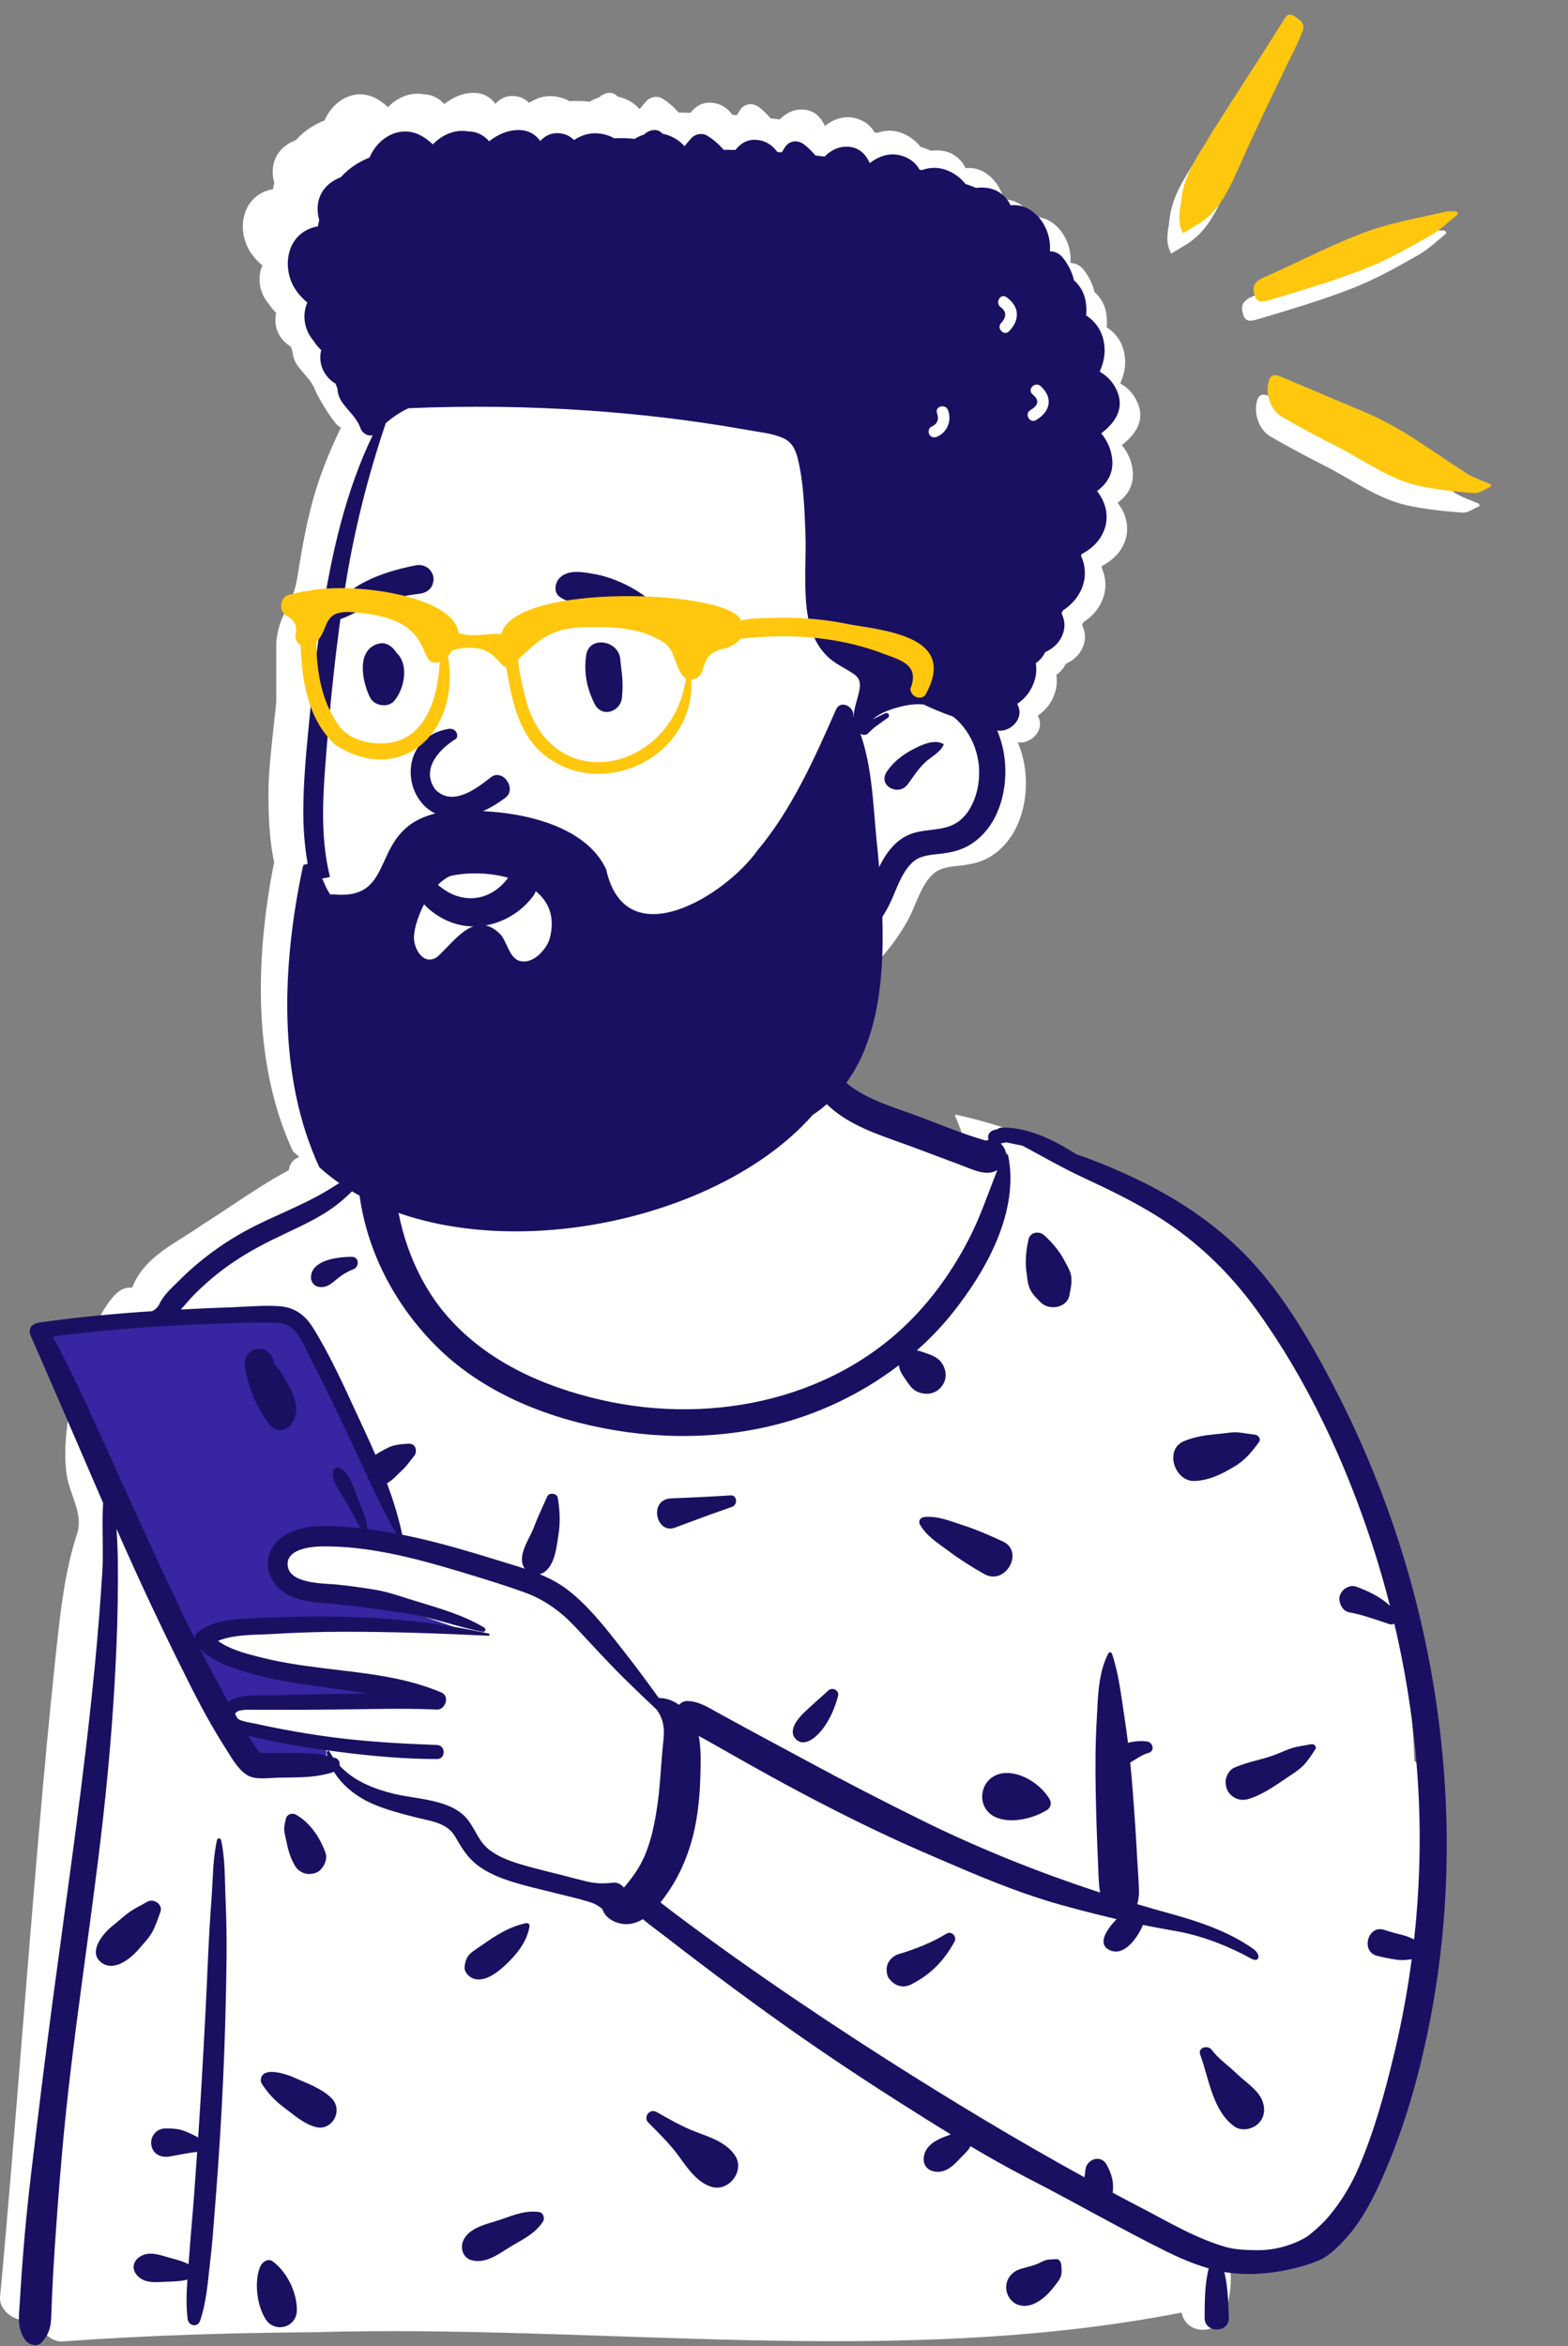 <?xml version="1.0" encoding="UTF-8"?>
<svg xmlns="http://www.w3.org/2000/svg" xmlns:xlink="http://www.w3.org/1999/xlink" width="117px" height="175px" viewBox="0 0 117 175">
  <rect x="0" y="0" width="117" height="175" fill="#808080" stroke="none"/>
  <title>77AB3AEC-961D-42A4-A5BB-5BAFBD763E8A</title>
  <g id="ProfileScreen" stroke="none" stroke-width="1" fill="none" fill-rule="evenodd">
    <g id="Assets" transform="translate(-500, -3702)">
      <g id="HIGH-ROLLER" transform="translate(500, 3702)">
        <path d="M8.688,116.05 C9.137,114.813 8.482,113.58 8.119,112.384 C6.829,108.236 10.357,97.771 12.825,97.618 C13.727,95.273 16.136,94.3 18.031,92.949 C20.182,91.6 22.275,90.051 24.512,88.868 C24.636,87.75 25.985,87.474 26.81,88.273 C29.075,86.857 31.791,87.121 34.219,86.193 C36.063,83.197 36.202,80.047 36.69,77.156 C36.903,75.896 36.677,74.681 37.534,73.557 C40.412,69.49 51.786,67.726 55.979,70.137 C58.237,68.722 58.291,71.284 58.649,72.865 C59.048,73.656 59.264,74.552 59.197,75.495 C60.266,77.738 61.172,80.543 63.417,82.218 C66.267,84.343 70.651,85.151 73.429,86.193 C74.053,85.591 74.244,84.719 74.244,84.719 C78.549,85.66 82.729,87.313 86.336,89.894 C90.435,91.099 93.321,94.448 95.408,98.04 C95.639,98.418 95.693,98.804 95.626,99.158 C102.045,108.612 105.108,119.929 105.538,131.359 C109.666,133.848 103.576,156.207 102.159,160.849 C102.157,160.849 102.156,160.848 102.154,160.847 C101.235,162.483 100.19,167.151 97.889,166.79 C96.31,168.584 93.794,168.231 91.652,168.368 C92.001,169.714 91.829,171.253 91.414,172.581 C90.923,174.163 88.512,174.217 88.17,172.492 C66.834,176.657 44.942,173.334 23.366,173.959 C17.127,174.003 10.89,174.197 4.666,174.644 C3.79,174.707 2.902,173.807 2.961,172.93 C4.299,158.629 5.556,139.814 7.052,125.652 C7.407,122.422 7.687,119.157 8.688,116.05 Z" id="Path" fill="#FFFFFF"></path>
        <path d="M71.263,83.23 C71.271,83.199 71.278,83.167 71.285,83.135 C75.591,84.076 79.77,85.729 83.378,88.31 C87.477,89.515 90.363,92.864 92.45,96.456 L92.478,96.503 C92.685,96.866 92.732,97.235 92.667,97.574 C99.087,107.028 102.15,118.345 102.58,129.775 C106.708,132.264 100.618,154.623 99.201,159.265 L99.196,159.263 C98.967,159.671 98.731,160.267 98.468,160.926 C97.679,162.913 96.658,165.477 94.931,165.206 C93.647,166.664 91.744,166.704 89.926,166.741 C89.508,166.75 89.094,166.759 88.694,166.784 C89.043,168.13 88.871,170.529 88.455,171.857 C87.964,173.439 19.814,174.728 1.708,173.06 C0.834,172.979 -0.057,172.223 0.003,171.346 C0.565,165.34 1.112,158.538 1.669,151.618 C2.439,142.063 3.226,132.282 4.094,124.068 C4.128,123.759 4.161,123.449 4.194,123.14 C4.509,120.215 4.825,117.275 5.73,114.466 C6.088,113.479 5.743,112.494 5.404,111.527 C5.319,111.284 5.234,111.041 5.161,110.8 C3.871,106.652 7.157,96.212 9.513,96.057 L9.866,96.034 C10.56,94.232 12.141,93.241 13.697,92.266 C14.12,92 14.541,91.737 14.941,91.457 L15.073,91.365 C15.806,90.905 16.533,90.422 17.26,89.938 C18.667,89.002 20.079,88.063 21.554,87.284 C21.678,86.167 23.027,85.89 23.851,86.689 C24.212,86.464 24.583,86.282 24.964,86.129 L25.114,88.21 C27.685,97.839 34.84,103.196 46.577,104.282 C64.184,105.911 72.12,88.184 72.12,86.392 C72.12,85.606 71.861,84.614 71.344,83.416 L71.263,83.23 Z M32.388,115.795 C29.769,115.153 26.663,114.475 24.104,114.049 C22.823,113.836 21.697,113.688 20.845,113.636 C20.417,113.61 20.08,113.61 19.836,113.632 C19.68,113.647 19.604,113.667 19.578,113.674 C19.574,113.675 19.572,113.675 19.57,113.676 C19.224,113.955 18.922,114.358 18.696,114.727 C18.604,114.875 18.53,115.01 18.473,115.119 C18.533,115.271 18.62,115.464 18.735,115.651 C18.998,116.082 19.26,116.262 19.493,116.262 C19.89,116.262 20.808,116.394 21.867,116.566 C22.961,116.743 24.295,116.978 25.584,117.214 C26.875,117.45 28.125,117.684 29.052,117.861 C29.515,117.949 29.898,118.022 30.165,118.074 L30.475,118.134 L30.556,118.15 L30.577,118.154 L30.582,118.155 L30.584,118.155 L30.584,118.155 C30.584,118.155 30.584,118.155 30.442,118.887 L30.584,118.155 L30.679,118.173 L30.765,118.215 L33.62,119.588 L33.233,121.003 L33.296,120.261 L33.233,121.003 L33.233,121.003 L33.232,121.003 L33.228,121.003 L33.212,121.002 L33.15,120.996 L32.909,120.976 C32.7,120.96 32.397,120.935 32.023,120.905 C31.275,120.846 30.242,120.767 29.106,120.688 C26.824,120.529 24.15,120.373 22.501,120.373 L22.139,120.373 L22.139,120.373 C20.472,120.372 18.188,120.371 16.268,120.479 C15.232,120.537 14.338,120.625 13.716,120.754 C13.665,120.764 13.617,120.775 13.572,120.785 C13.929,121.012 14.444,121.253 15.04,121.484 C16.25,121.951 17.638,122.315 18.349,122.413 C19.164,122.526 21.417,122.979 23.428,123.397 C24.442,123.607 25.407,123.81 26.118,123.961 C26.474,124.036 26.766,124.099 26.969,124.142 L27.205,124.192 L27.266,124.205 L27.282,124.209 L27.286,124.21 L27.287,124.21 L27.288,124.21 L27.131,124.939 L27.288,124.21 L27.157,125.685 L15.239,126.103 C15.15,126.207 15.065,126.321 15.009,126.425 C15.019,126.427 15.03,126.429 15.042,126.432 C15.052,126.435 15.063,126.437 15.074,126.44 C15.859,126.616 17.475,126.97 18.896,127.28 C19.606,127.435 20.267,127.578 20.751,127.683 L21.327,127.809 L21.484,127.842 L21.526,127.851 L21.536,127.854 L21.539,127.854 L21.54,127.854 L21.54,127.854 L21.382,128.583 L21.54,127.854 L21.97,127.948 L22.096,128.368 L22.096,128.368 L22.096,128.369 L22.096,128.369 L22.096,128.369 L22.097,128.37 L22.102,128.388 C22.107,128.404 22.116,128.431 22.128,128.466 C22.152,128.536 22.191,128.64 22.244,128.769 C22.35,129.028 22.512,129.38 22.737,129.749 C23.198,130.506 23.855,131.235 24.723,131.512 C25.517,131.764 26.391,131.933 27.264,132.102 C27.569,132.161 27.873,132.22 28.173,132.282 C28.734,132.399 29.287,132.529 29.757,132.699 C30.21,132.862 30.694,133.097 31.016,133.486 C31.234,133.749 31.477,134.119 31.716,134.483 L31.716,134.483 L31.735,134.512 C31.992,134.901 32.263,135.314 32.558,135.706 C32.853,136.099 33.154,136.445 33.459,136.705 C33.766,136.969 34.036,137.109 34.27,137.154 C35.12,137.315 37.643,137.977 39.912,138.585 C41.056,138.893 42.148,139.19 42.955,139.411 C43.276,139.498 43.552,139.574 43.768,139.633 C43.794,139.593 43.822,139.55 43.852,139.504 C43.869,139.478 43.886,139.451 43.903,139.425 C44.165,139.016 44.519,138.434 44.883,137.748 C45.62,136.357 46.362,134.603 46.528,132.994 C46.707,131.261 46.796,129.607 46.841,128.384 C46.864,127.774 46.875,127.272 46.88,126.924 L46.882,126.786 L45.663,125.994 L45.582,125.941 L45.517,125.87 L39.351,119.07 L39.344,119.063 C39.333,119.052 39.314,119.034 39.286,119.008 C39.231,118.956 39.142,118.876 39.017,118.774 C38.767,118.569 38.373,118.274 37.817,117.938 C36.706,117.266 34.944,116.422 32.388,115.795 Z M16.95,115.271 C16.95,115.271 16.95,115.27 17.668,115.071 L16.95,115.27 L16.88,115.017 L16.983,114.777 L17.668,115.071 C16.983,114.777 16.983,114.777 16.983,114.777 L16.983,114.777 L16.984,114.776 L16.984,114.774 L16.986,114.769 L16.993,114.754 C16.999,114.741 17.007,114.723 17.017,114.701 C17.037,114.658 17.065,114.598 17.103,114.524 C17.176,114.376 17.285,114.173 17.425,113.945 C17.699,113.5 18.123,112.912 18.685,112.475 C18.986,112.24 19.397,112.174 19.701,112.147 C20.051,112.116 20.472,112.12 20.935,112.148 C21.863,112.203 23.049,112.361 24.35,112.578 C26.957,113.013 30.102,113.699 32.743,114.347 C35.448,115.01 37.351,115.912 38.59,116.662 C39.208,117.036 39.66,117.372 39.963,117.621 C40.114,117.744 40.228,117.846 40.306,117.92 C40.346,117.957 40.376,117.986 40.398,118.008 C40.409,118.019 40.418,118.028 40.425,118.035 L40.433,118.044 L40.436,118.047 L40.438,118.048 L40.438,118.049 C40.438,118.049 40.439,118.05 39.901,118.555 L40.439,118.049 L40.448,118.06 L46.557,124.796 L48.038,125.758 L48.377,125.979 L48.377,126.384 L47.632,126.384 C48.377,126.384 48.377,126.384 48.377,126.384 L48.377,126.384 L48.377,126.385 L48.377,126.387 L48.377,126.395 L48.377,126.423 L48.377,126.533 C48.376,126.628 48.375,126.769 48.372,126.948 C48.366,127.305 48.355,127.817 48.332,128.439 C48.286,129.683 48.195,131.371 48.012,133.146 C47.816,135.045 46.966,137.002 46.2,138.446 C45.813,139.177 45.438,139.795 45.159,140.229 C45.019,140.447 44.903,140.62 44.822,140.739 C44.781,140.799 44.748,140.846 44.726,140.877 L44.699,140.915 L44.692,140.925 L44.69,140.928 L44.689,140.929 L44.689,140.93 C44.689,140.93 44.689,140.93 44.084,140.494 L44.689,140.93 L44.385,141.351 L43.886,141.212 L44.084,140.494 L43.886,141.212 L43.885,141.212 L43.884,141.212 L43.88,141.211 L43.862,141.206 L43.792,141.187 L43.526,141.113 C43.295,141.05 42.964,140.959 42.561,140.85 C41.756,140.629 40.666,140.332 39.525,140.026 C37.225,139.409 34.771,138.767 33.991,138.618 C33.409,138.508 32.907,138.196 32.489,137.839 C32.068,137.479 31.693,137.037 31.366,136.603 C31.041,136.171 30.746,135.722 30.495,135.34 L30.494,135.34 L30.489,135.331 C30.225,134.929 30.027,134.63 29.868,134.438 C29.807,134.364 29.636,134.24 29.252,134.102 C28.886,133.97 28.42,133.856 27.87,133.743 C27.614,133.689 27.339,133.637 27.053,133.581 L27.052,133.581 C26.158,133.408 25.156,133.215 24.271,132.933 C22.899,132.497 21.999,131.406 21.462,130.523 C21.188,130.072 20.992,129.647 20.864,129.335 C20.848,129.296 20.833,129.259 20.819,129.225 L20.434,129.141 C19.95,129.036 19.289,128.892 18.578,128.737 C17.158,128.428 15.538,128.073 14.747,127.895 C14.243,127.783 13.758,127.528 13.552,127.013 C13.361,126.534 13.519,126.076 13.648,125.809 C13.789,125.521 13.985,125.272 14.127,125.109 C14.201,125.024 14.268,124.955 14.317,124.905 C14.33,124.892 14.342,124.881 14.352,124.87 C14.362,124.861 14.37,124.853 14.378,124.846 L14.396,124.829 L14.403,124.823 L14.405,124.821 L14.406,124.82 L14.406,124.82 C14.406,124.82 14.406,124.819 14.91,125.369 L14.406,124.819 L14.609,124.634 L14.884,124.624 L20.941,124.411 C19.698,124.161 18.627,123.958 18.145,123.891 C17.29,123.773 15.789,123.372 14.502,122.875 C13.859,122.626 13.23,122.338 12.749,122.029 C12.511,121.875 12.277,121.697 12.096,121.492 C11.921,121.295 11.725,120.992 11.725,120.605 C11.725,120.02 12.199,119.722 12.425,119.606 C12.704,119.464 13.055,119.367 13.415,119.292 C14.149,119.142 15.133,119.049 16.185,118.99 C18.149,118.879 20.473,118.88 22.133,118.881 L22.133,118.881 L22.501,118.881 C23.799,118.881 25.683,118.974 27.513,119.088 C26.835,118.961 26.083,118.821 25.317,118.682 C24.031,118.447 22.708,118.212 21.628,118.037 C20.514,117.857 19.74,117.754 19.493,117.754 C18.439,117.754 17.788,116.964 17.461,116.427 C17.284,116.137 17.158,115.853 17.077,115.644 C17.036,115.538 17.006,115.449 16.985,115.384 C16.974,115.352 16.966,115.326 16.96,115.307 L16.953,115.283 L16.951,115.275 L16.95,115.272 L16.95,115.271 L16.95,115.271 Z" id="Shape" fill="#FFFFFF"></path>
        <path d="M30.009,114.885 L23.737,100.613 C23.737,100.613 22.79,98.188 21.181,98.188 C19.572,98.188 4.982,98.647 4.982,98.647 C4.982,98.647 1.996,99.03 2.96,100.613 C3.924,102.196 18.26,131.656 18.26,131.656 L24.341,131.656 L24.341,130.167 L17.572,128.266 C17.572,128.266 16.339,126.953 18.26,126.953 C20.181,126.953 31.357,126.523 31.357,126.523 L20.701,124.952 L15.429,122.915 L16.205,121.845 L20.701,121.199 L35.342,121.845 L31.357,120.491 L22.452,118.592 C22.452,118.592 20.701,117.353 20.701,116.137 C20.701,114.922 25.393,114.455 25.393,114.455 L30.009,114.885 Z" id="Path" fill="#3725A2"></path>
        <path d="M58.299,71.019 C58.238,70.852 57.988,70.874 57.984,71.062 C57.885,75.083 58.882,79.998 62.084,82.714 C63.728,84.108 65.902,84.746 67.898,85.479 L68.123,85.563 L71.65,86.883 C72.585,87.233 73.594,87.771 74.421,87.277 C73.753,88.942 73.191,90.654 72.377,92.26 C71.363,94.258 70.138,96.087 68.638,97.749 C62.696,104.337 53.292,106.347 44.853,104.417 C40.508,103.422 36.279,101.539 33.315,98.102 C31.062,95.491 29.767,91.985 29.462,88.528 C29.551,88.542 29.645,88.542 29.741,88.521 C30.809,88.286 31.886,87.711 32.826,87.148 L32.916,87.093 C33.82,86.546 34.763,85.92 35.411,85.07 C36.056,84.226 36.732,81.475 36.732,81.475 C36.916,80.44 37.089,78.38 37.059,77.335 C37.057,77.236 36.621,77.178 36.574,77.28 C36.172,78.168 36.042,80.118 35.731,81.042 L35.668,81.226 C35.337,82.191 35.052,83.365 34.364,84.145 C33.073,85.609 31.125,86.229 29.386,86.964 C29.261,85.308 26.63,85.347 26.663,87.073 C26.665,87.167 26.669,87.26 26.673,87.354 C26.465,87.468 26.266,87.599 26.079,87.725 L25.897,87.85 C25.208,88.32 24.514,88.767 23.781,89.167 C22.36,89.94 20.857,90.553 19.402,91.255 C17.93,91.965 16.553,92.811 15.268,93.825 C14.664,94.3 14.085,94.806 13.536,95.345 L13.387,95.492 C12.865,96.015 12.185,96.6 11.887,97.287 C11.821,97.439 11.493,97.791 11.314,97.803 C8.55,97.985 5.791,98.242 3.044,98.627 C2.333,98.728 2.052,99.096 2.315,99.691 C3.218,101.738 6.755,109.911 7.695,112.106 C7.585,113.717 7.734,115.614 7.635,117.226 C7.49,119.578 7.3,121.93 7.073,124.276 C6.26,132.667 5.027,141.017 3.913,149.371 C3.355,153.552 2.847,157.74 2.345,161.928 C2.092,164.045 1.877,166.164 1.711,168.289 C1.642,169.175 1.58,170.061 1.525,170.948 L1.477,171.734 C1.412,172.723 1.261,173.669 1.87,174.518 C2.147,174.904 2.778,175.121 3.141,174.683 C3.598,174.132 3.768,173.722 3.812,172.999 C3.845,172.445 3.853,171.889 3.878,171.335 C3.932,170.135 4.001,168.935 4.08,167.735 C4.24,165.337 4.422,162.94 4.633,160.547 C5.371,152.153 6.775,143.824 7.709,135.45 C8.18,131.229 8.514,127 8.691,122.756 C8.78,120.636 8.812,118.517 8.791,116.395 C8.783,115.603 8.746,114.814 8.692,114.028 C10.091,117.222 11.562,120.385 13.1,123.506 L13.465,124.245 C14.44,126.218 15.441,128.197 16.612,130.058 L16.813,130.375 C17.288,131.13 17.936,132.321 18.802,132.56 C19.405,132.726 20.141,132.608 20.759,132.596 C21.373,132.586 21.987,132.583 22.6,132.558 C23.287,132.53 23.943,132.439 24.608,132.259 C24.718,132.23 24.822,132.197 24.918,132.155 C25.587,133.256 26.725,134.094 27.887,134.583 C28.819,134.974 29.795,135.242 30.773,135.49 L31.118,135.578 C32.167,135.84 33.366,135.964 33.957,136.982 L34.095,137.217 C34.534,137.968 34.956,138.627 35.684,139.165 C36.467,139.744 37.394,140.108 38.319,140.392 C39.265,140.682 40.233,140.904 41.194,141.142 L41.456,141.208 C42.091,141.367 42.731,141.513 43.361,141.687 C43.63,141.76 43.904,141.837 44.168,141.928 C44.477,142.035 44.702,142.202 44.945,142.383 C45.165,143.151 46.101,143.57 46.871,143.516 C47.276,143.488 47.639,143.35 47.969,143.147 C48.545,143.641 49.18,144.082 49.767,144.539 C50.59,145.178 51.415,145.813 52.246,146.442 C53.958,147.738 55.683,149.018 57.426,150.272 C60.52,152.498 63.681,154.622 66.896,156.668 C68.236,157.521 69.585,158.373 70.948,159.203 L70.803,159.258 L70.514,159.367 C69.832,159.623 69.073,160.037 68.941,160.835 C68.836,161.469 69.188,161.906 69.811,161.983 C70.551,162.076 71.128,161.55 71.589,161.049 C71.792,160.827 72.02,160.621 72.215,160.394 C72.294,160.301 72.355,160.194 72.409,160.081 C73.754,160.878 75.113,161.646 76.494,162.366 L76.839,162.545 C80.263,164.304 83.596,166.231 87.048,167.941 C87.949,168.386 89.048,168.868 90.192,169.197 C89.888,170.381 89.893,171.679 89.885,172.88 C89.878,174.05 91.728,174.044 91.69,172.88 L91.671,172.317 C91.637,171.372 91.582,170.39 91.358,169.47 C94.731,170.032 98.1,168.811 98.728,168.444 C99.42,168.039 100.048,167.392 100.571,166.791 C101.691,165.506 102.467,163.965 103.156,162.415 C104.633,159.096 105.679,155.548 106.443,151.999 C109.262,138.917 108.05,124.914 103.472,112.373 C102.328,109.24 100.978,106.176 99.431,103.222 L99.239,102.857 C97.694,99.937 95.978,97.028 93.799,94.542 C91.528,91.953 88.727,89.94 85.678,88.377 C84.189,87.614 82.658,86.954 81.093,86.367 C80.841,86.274 80.589,86.189 80.335,86.109 C78.703,85.064 76.725,84.064 74.744,84.104 C74.61,84.106 74.5,84.158 74.419,84.234 C74.323,84.251 74.228,84.272 74.132,84.3 C73.922,84.362 73.699,84.593 73.729,84.833 L73.74,84.911 C73.745,84.95 73.752,84.988 73.763,85.025 C73.693,85.035 73.623,85.053 73.556,85.075 C71.661,84.538 69.797,83.716 67.948,83.053 L67.527,82.904 C65.979,82.358 64.39,81.824 63.12,80.745 C61.856,79.671 60.906,78.281 60.219,76.778 C59.373,74.926 58.994,72.92 58.299,71.019 Z M20.368,168.684 C19.993,168.404 19.549,168.73 19.409,169.077 C18.948,170.216 19.176,171.986 19.825,172.993 C20.498,174.036 22.11,173.624 22.148,172.361 C22.189,171.042 21.427,169.477 20.368,168.684 Z M16.493,137.236 C16.46,137.088 16.231,137.09 16.197,137.236 C15.884,138.572 15.892,140.012 15.8,141.383 L15.789,141.535 C15.679,143.045 15.587,144.56 15.521,146.074 C15.392,149.052 15.237,152.03 15.063,155.006 C14.977,156.482 14.885,157.957 14.787,159.432 C14.479,159.26 14.162,159.108 13.833,158.975 C13.341,158.775 12.861,158.752 12.332,158.757 C11.687,158.764 11.202,159.334 11.288,159.968 C11.381,160.658 11.986,160.954 12.615,160.856 C13.311,160.747 14.01,160.576 14.713,160.507 C14.635,161.647 14.554,162.787 14.468,163.926 C14.354,165.435 14.206,166.942 14.102,168.452 C14.092,168.596 14.081,168.74 14.07,168.884 C13.651,168.666 13.206,168.553 12.701,168.415 L12.57,168.378 C11.838,168.166 11.054,167.875 10.376,168.369 C9.92,168.702 9.829,169.249 10.207,169.689 C10.779,170.354 11.626,170.225 12.417,170.191 L12.842,170.176 C13.243,170.16 13.613,170.134 13.984,170.033 C13.915,171.015 13.88,172.003 14,172.971 C14.065,173.495 14.751,173.632 14.932,173.098 C15.407,171.702 15.505,170.197 15.678,168.734 C15.841,167.369 15.939,165.993 16.045,164.62 L16.078,164.21 C16.316,161.192 16.507,158.172 16.647,155.147 C16.787,152.123 16.87,149.101 16.904,146.074 C16.919,144.7 16.896,143.321 16.843,141.946 L16.826,141.535 C16.764,140.121 16.807,138.621 16.493,137.236 Z M79.187,168.907 C79.169,168.714 79.015,168.475 78.786,168.504 C78.575,168.532 78.357,168.518 78.149,168.554 C77.873,168.6 77.651,168.763 77.395,168.866 C76.978,169.033 76.525,169.12 76.097,169.257 C75.296,169.514 74.858,170.362 75.19,171.153 C75.539,171.986 76.417,172.175 77.175,171.826 C77.773,171.55 78.218,171.111 78.62,170.601 L78.733,170.455 C78.907,170.237 79.103,169.993 79.176,169.727 C79.246,169.469 79.211,169.171 79.187,168.907 Z M40.238,164.994 C39.239,164.853 38.386,165.196 37.462,165.519 L37.387,165.545 C36.447,165.871 35.075,166.097 34.593,167.065 C34.302,167.647 34.528,168.422 35.212,168.594 C36.296,168.867 37.268,168.072 38.164,167.536 L38.211,167.508 C39.076,166.999 39.968,166.571 40.521,165.693 C40.668,165.459 40.54,165.037 40.238,164.994 Z M75.097,85.208 C75.497,85.298 75.896,85.378 76.296,85.454 C77.816,86.273 79.292,87.122 80.862,87.852 C82.527,88.625 84.186,89.425 85.768,90.361 C88.964,92.253 91.598,94.712 93.776,97.727 C97.535,102.933 100.332,108.938 102.335,115.031 C102.849,116.596 103.31,118.179 103.716,119.776 C102.996,119.107 102.144,118.695 101.189,118.343 C100.783,118.194 100.279,118.447 100.074,118.799 C99.981,118.957 99.93,119.114 99.939,119.3 C99.961,119.71 100.226,120.175 100.664,120.256 C101.685,120.444 102.677,120.813 103.663,121.137 C103.812,121.186 103.94,121.167 104.042,121.11 C105.02,125.269 105.631,129.515 105.848,133.786 C106.031,137.401 105.918,141.045 105.519,144.657 C105.213,144.518 104.913,144.388 104.577,144.31 C104.142,144.208 103.713,144.084 103.289,143.944 C102.063,143.54 101.503,145.574 102.757,145.884 C103.223,145.999 103.692,146.095 104.168,146.165 C104.581,146.226 104.948,146.199 105.338,146.136 C105.04,148.388 104.633,150.624 104.114,152.829 L103.999,153.312 C103.324,156.127 102.539,158.969 101.402,161.629 C100.846,162.935 100.107,164.175 99.196,165.263 C98.748,165.799 98.251,166.257 97.709,166.692 C97.258,167.054 95.725,167.838 93.908,167.838 C92.092,167.838 91.6,167.666 90.684,167.349 C88.872,166.723 87.151,165.722 85.452,164.83 L85.276,164.739 C84.525,164.348 83.777,163.952 83.03,163.553 C83.124,162.788 82.959,162.146 82.562,161.439 C82.134,160.675 81.071,161.055 80.992,161.836 L80.989,161.866 C80.977,162.043 80.949,162.222 80.912,162.401 C75.919,159.654 71.033,156.713 66.224,153.65 C63.126,151.677 60.062,149.645 57.042,147.552 C55.532,146.506 54.036,145.442 52.554,144.357 C51.778,143.788 51.005,143.215 50.236,142.636 C49.916,142.396 49.602,142.143 49.281,141.901 C49.359,141.803 49.435,141.705 49.508,141.608 C50.707,140.031 51.485,138.152 51.872,136.213 C52.106,135.043 52.219,133.828 52.254,132.635 L52.269,132.116 C52.293,131.242 52.299,130.328 52.139,129.481 C52.357,129.601 52.58,129.72 52.802,129.846 C53.599,130.299 54.397,130.753 55.196,131.203 C56.796,132.105 58.401,132.996 60.026,133.852 C62.929,135.381 65.861,136.833 68.872,138.137 L70.337,138.771 C72.88,139.87 75.443,140.949 78.087,141.765 C79.577,142.226 81.814,142.796 83.326,143.147 C83.326,143.147 81.503,144.874 82.822,145.467 C84.141,146.061 85.234,143.784 85.278,143.577 C85.975,143.724 87.965,144.078 87.965,144.078 C89.855,144.444 91.689,145.17 93.378,146.1 C93.966,146.423 94.13,145.795 93.507,145.358 C91.687,144.079 89.564,143.356 87.373,142.749 L87.266,142.719 C86.462,142.498 85.66,142.267 84.859,142.029 C84.947,141.709 84.998,141.377 84.988,141.011 C84.965,140.195 84.893,139.377 84.85,138.562 C84.76,136.851 84.645,135.146 84.509,133.439 C84.458,132.781 84.399,132.122 84.332,131.463 C84.762,131.231 85.132,130.925 85.61,130.774 L85.692,130.75 C86.204,130.612 86.031,129.948 85.576,129.892 C85.164,129.841 84.754,129.864 84.348,129.951 C84.285,129.965 84.226,129.981 84.168,129.998 C84.094,129.388 84.011,128.779 83.918,128.174 C83.669,126.575 83.493,124.889 82.975,123.352 C82.936,123.239 82.768,123.198 82.707,123.317 C81.953,124.756 81.927,126.522 81.843,128.125 L81.832,128.316 C81.731,130.065 81.726,131.831 81.758,133.581 C81.791,135.386 81.852,137.185 81.933,138.988 C81.966,139.714 81.965,140.468 82.087,141.162 C77.607,139.698 73.205,137.946 68.985,135.872 C66.009,134.409 63.058,132.887 60.141,131.308 C58.68,130.517 57.211,129.739 55.751,128.945 C55.24,128.667 54.728,128.387 54.218,128.108 L53.451,127.688 C52.734,127.295 52.136,126.904 51.3,126.876 C51.051,126.868 50.828,126.985 50.67,127.162 C50.221,126.842 49.702,126.646 49.158,126.651 C48.338,125.514 47.506,124.385 46.641,123.282 L46.002,122.465 C44.895,121.055 43.723,119.624 42.313,118.551 C41.683,118.073 40.991,117.714 40.268,117.418 C40.438,117.376 40.605,117.291 40.753,117.153 C41.443,116.511 41.538,115.318 41.678,114.421 C41.823,113.49 41.767,112.658 41.623,111.731 C41.568,111.371 40.974,111.296 40.829,111.627 C40.523,112.325 40.2,112.993 39.922,113.699 L39.84,113.912 C39.542,114.705 38.906,115.541 38.948,116.402 C38.96,116.638 39.038,116.844 39.16,117.01 C38.554,116.807 37.939,116.627 37.333,116.439 C35.427,115.848 33.515,115.273 31.572,114.813 C31.055,114.691 30.535,114.578 30.014,114.473 C29.74,113.17 29.342,111.89 28.872,110.633 C29.317,110.405 29.605,110.021 29.988,109.68 C30.346,109.359 30.593,108.971 30.898,108.604 C31.177,108.27 31.02,107.666 30.52,107.686 L30.378,107.692 C29.86,107.716 29.358,107.771 28.888,108.013 L28.721,108.1 C28.491,108.22 28.24,108.357 28.016,108.519 C27.723,107.842 27.419,107.173 27.112,106.51 L26.713,105.652 C25.678,103.419 24.646,101.102 23.347,99.024 C22.769,98.099 22.001,97.523 20.898,97.433 C19.762,97.342 18.581,97.46 17.443,97.501 C16.124,97.549 14.806,97.604 13.488,97.674 C13.826,97.319 14.134,96.923 14.474,96.582 C15.037,96.016 15.631,95.48 16.256,94.985 C17.494,94.005 18.855,93.196 20.268,92.5 C21.681,91.804 23.136,91.198 24.463,90.339 C25.303,89.794 26.053,89.11 26.738,88.369 C27.169,93.04 29.414,97.381 32.787,100.641 C36.291,104.028 41.132,105.888 45.869,106.68 C50.7,107.487 55.742,107.191 60.363,105.504 C62.746,104.634 65.031,103.391 67.069,101.832 C67.092,101.967 67.119,102.102 67.172,102.228 C67.243,102.397 67.33,102.541 67.429,102.69 L67.607,102.951 C67.719,103.115 67.833,103.278 67.96,103.43 C68.268,103.799 68.705,103.96 69.175,103.958 C70.075,103.955 70.757,103.069 70.515,102.192 C70.362,101.64 70.037,101.309 69.528,101.093 C69.367,101.025 69.204,100.968 69.039,100.911 L68.915,100.87 C68.749,100.812 68.583,100.757 68.412,100.726 C69.377,99.87 70.272,98.94 71.074,97.935 C73.589,94.785 76.069,90.374 75.229,86.192 C75.214,86.121 75.151,86.075 75.081,86.064 C75.032,85.771 74.876,85.486 74.663,85.295 C74.807,85.257 74.952,85.228 75.097,85.208 Z M48.98,157.527 C48.481,157.248 47.967,157.91 48.372,158.317 L48.976,158.925 C49.537,159.492 50.083,160.063 50.563,160.709 L50.679,160.867 C51.327,161.753 52.018,162.779 53.08,163.11 C54.365,163.511 55.599,161.939 54.855,160.79 C54.205,159.787 52.954,159.408 51.876,158.993 C50.855,158.601 49.933,158.059 48.98,157.527 Z M90.415,152.895 C90.122,152.51 89.359,152.713 89.559,153.258 C90.208,155.027 90.473,157.438 92.113,158.614 C92.642,158.992 93.472,158.818 93.908,158.381 C94.403,157.884 94.423,157.183 94.141,156.576 C93.795,155.836 92.945,155.299 92.351,154.737 L92.297,154.685 C91.657,154.059 90.965,153.619 90.415,152.895 Z M21.876,154.932 C21.354,154.705 19.992,154.265 19.589,154.785 C19.57,154.805 19.554,154.825 19.541,154.849 C19.442,155.021 19.427,155.265 19.541,155.437 C20.011,156.147 20.501,156.676 21.169,157.182 L21.244,157.237 C21.972,157.774 22.655,158.406 23.542,158.648 C24.771,158.985 25.629,157.438 24.766,156.535 C24.071,155.809 23.009,155.431 22.088,155.026 L21.876,154.932 Z M71.223,144.825 C71.429,144.452 71.009,143.994 70.629,144.227 C69.544,144.894 68.28,145.394 67.061,145.753 C66.568,145.898 66.123,146.4 66.159,146.942 L66.165,147.024 C66.18,147.216 66.206,147.406 66.327,147.565 C66.751,148.123 67.359,148.338 68.007,148.008 C69.452,147.272 70.441,146.245 71.223,144.825 Z M39.509,143.694 C39.535,143.537 39.421,143.417 39.262,143.447 C38.345,143.622 37.498,144.066 36.711,144.577 C36.288,144.852 35.881,145.153 35.46,145.431 C34.939,145.773 34.744,146.055 34.667,146.683 C34.616,147.097 35.002,147.476 35.355,147.59 C36.317,147.901 37.42,146.878 38.072,146.214 L38.101,146.184 C38.784,145.485 39.347,144.659 39.509,143.694 Z M11.97,142.609 C12.179,142.042 11.458,141.571 10.987,141.85 C10.544,142.112 10.062,142.33 9.644,142.63 C9.259,142.907 8.909,143.234 8.54,143.533 L8.358,143.678 C7.682,144.224 6.565,145.576 7.532,146.359 C8.453,147.105 9.673,146.152 10.29,145.455 L10.334,145.407 C10.689,144.994 11.127,144.546 11.385,144.064 C11.628,143.611 11.792,143.091 11.97,142.609 Z M21.046,98.709 C22.198,98.934 22.668,100.364 23.154,101.295 C24.299,103.495 25.353,105.733 26.411,107.975 C26.736,108.665 27.054,109.36 27.374,110.054 C27.393,110.108 27.418,110.162 27.448,110.215 C28.103,111.633 28.779,113.042 29.568,114.388 C28.845,114.252 28.119,114.136 27.391,114.045 C27.428,113.356 26.958,112.433 26.726,111.852 L26.706,111.804 C26.416,111.06 26.113,109.888 25.367,109.503 C25.118,109.374 24.852,109.535 24.833,109.81 C24.777,110.629 25.574,111.566 25.963,112.26 C26.199,112.681 26.428,113.103 26.652,113.53 C26.736,113.689 26.806,113.846 26.892,113.987 C26.516,113.946 26.14,113.91 25.763,113.883 L25.517,113.866 C24.118,113.773 22.633,113.748 21.369,114.44 C20.197,115.083 19.598,116.454 20.242,117.704 C21.044,119.26 22.811,119.466 24.365,119.592 C26.305,119.749 28.251,120.034 30.178,120.311 C32.171,120.598 34.048,121.335 36.011,121.715 C36.194,121.75 36.307,121.51 36.14,121.408 C34.591,120.46 32.708,119.939 30.977,119.408 L30.837,119.366 C29.897,119.075 28.979,118.744 28.008,118.58 C27.065,118.42 26.115,118.291 25.164,118.192 L25.072,118.184 C24.024,118.096 21.352,118.126 21.465,116.568 C21.54,115.536 23.208,115.358 23.97,115.346 C27.462,115.29 30.979,116.221 34.297,117.219 L35.038,117.443 C36.397,117.853 37.758,118.276 39.091,118.757 C40.602,119.303 41.792,120.153 42.893,121.318 C44.113,122.609 45.294,123.93 46.56,125.177 C47.358,125.963 48.166,126.736 48.981,127.502 C49.165,127.741 49.313,128.002 49.415,128.34 C49.587,128.91 49.547,129.441 49.482,130.027 C49.318,131.508 49.282,133.004 49.076,134.48 C48.886,135.847 48.619,137.265 48.054,138.534 C47.83,139.036 47.539,139.529 47.207,139.971 L46.94,140.32 C46.823,140.472 46.692,140.638 46.555,140.795 C46.354,140.548 46.063,140.387 45.725,140.428 C45.006,140.512 44.441,140.493 43.736,140.327 C43.19,140.198 42.648,140.048 42.105,139.909 C41.038,139.634 39.961,139.386 38.904,139.072 L38.723,139.017 C37.936,138.774 37.148,138.471 36.493,137.96 C35.732,137.366 35.498,136.511 34.934,135.77 C33.73,134.19 31.128,134.223 29.367,133.791 C27.87,133.423 26.429,132.842 25.393,131.751 L25.333,131.686 C25.379,131.492 25.304,131.272 25.124,131.171 L25.085,131.149 C25.015,131.109 24.939,131.093 24.865,131.095 C24.769,130.953 24.676,130.807 24.592,130.651 C24.523,130.521 24.349,130.617 24.372,130.743 C24.386,130.82 24.404,130.893 24.422,130.967 C23.419,130.708 22.317,130.757 21.298,130.758 L19.976,130.753 C19.747,130.751 19.406,130.739 19.375,130.725 L19.344,130.711 C19.262,130.675 19.379,130.735 19.321,130.657 C19.258,130.573 19.196,130.487 19.134,130.401 C18.915,130.093 18.708,129.775 18.505,129.455 C20.719,130.022 23.012,130.375 25.273,130.668 C27.699,130.985 30.156,131.203 32.603,131.205 C33.278,131.206 33.272,130.183 32.603,130.157 C30.012,130.058 27.434,129.921 24.861,129.587 C23.529,129.415 22.204,129.198 20.886,128.944 C20.377,128.847 19.869,128.742 19.363,128.633 L18.984,128.549 C18.745,128.497 18.073,128.421 17.744,128.199 C17.68,128.088 17.615,127.978 17.552,127.866 C17.583,127.476 18.571,127.527 18.803,127.527 C19.46,127.526 20.117,127.531 20.774,127.533 C22.089,127.536 23.403,127.525 24.717,127.514 C27.343,127.493 29.979,127.401 32.602,127.513 C33.239,127.541 33.574,126.515 32.944,126.245 C30.165,125.052 27.08,124.794 24.113,124.427 C22.552,124.235 20.991,124.012 19.466,123.622 L19.088,123.526 C18.13,123.279 17.072,122.978 16.265,122.39 C17.478,121.897 18.985,121.954 20.243,121.883 L20.339,121.878 C22.099,121.769 23.863,121.713 25.627,121.711 C29.236,121.706 32.846,121.835 36.45,122.007 C36.541,122.011 36.56,121.867 36.472,121.849 C32.767,121.036 29.001,120.644 25.209,120.585 C23.443,120.556 21.677,120.582 19.912,120.659 L19.265,120.69 C17.76,120.755 16.091,120.773 14.833,121.685 C14.641,121.825 14.54,122.002 14.524,122.19 C12.836,118.809 11.277,115.358 9.711,111.93 C8.494,109.264 7.323,106.576 6.062,103.931 L5.653,103.075 C5.107,101.934 4.547,100.792 3.925,99.691 C6.25,99.379 8.589,99.162 10.929,98.996 C13.062,98.845 20.019,98.509 21.046,98.709 Z M22.074,135.348 C21.809,135.2 21.402,135.321 21.337,135.649 C21.288,135.894 21.205,136.165 21.205,136.416 C21.205,136.716 21.312,137.041 21.369,137.335 C21.5,138.01 21.661,138.558 22.002,139.158 C22.216,139.534 22.647,139.79 23.081,139.78 C23.424,139.772 23.728,139.679 23.964,139.413 C24.246,139.093 24.439,138.622 24.285,138.192 C23.879,137.063 23.134,135.939 22.074,135.348 Z M78.331,134.223 C77.711,133.13 76.239,132.155 74.956,132.251 C73.028,132.397 72.635,135.004 74.501,135.626 C75.617,135.998 77.151,135.616 78.128,135.005 C78.39,134.84 78.487,134.497 78.331,134.223 Z M98.142,130.491 C98.283,130.286 98.05,130.05 97.84,130.097 C97.374,130.199 96.872,130.244 96.416,130.384 C95.948,130.526 95.496,130.764 95.034,130.926 C94.064,131.268 93.028,131.439 92.089,131.851 C91.714,132.016 91.419,132.562 91.454,132.963 L91.463,133.058 C91.484,133.258 91.519,133.432 91.629,133.615 C91.928,134.104 92.52,134.357 93.078,134.206 C94.114,133.927 95.126,133.209 96.01,132.612 L96.173,132.503 C96.559,132.247 96.974,131.98 97.285,131.652 C97.609,131.309 97.876,130.88 98.142,130.491 Z M62.531,126.519 C62.65,126.087 62.116,125.802 61.804,126.093 C61.182,126.676 60.531,127.217 59.922,127.814 L59.881,127.854 C59.444,128.295 58.809,129.144 59.377,129.715 C60.104,130.446 61.117,129.361 61.507,128.796 C62.002,128.079 62.299,127.357 62.531,126.519 Z M14.907,122.951 C15.83,123.934 17.253,124.386 18.505,124.76 C19.99,125.203 21.52,125.468 23.052,125.687 C24.532,125.897 26,126.084 27.457,126.326 C26.355,126.34 25.253,126.348 24.154,126.368 C22.886,126.391 21.619,126.419 20.352,126.455 C19.429,126.482 18.346,126.356 17.469,126.7 C17.311,126.762 17.164,126.848 17.035,126.953 C16.297,125.635 15.59,124.3 14.907,122.951 Z M71.853,113.764 C70.889,113.456 69.983,113.049 68.961,113.154 C68.69,113.183 68.495,113.448 68.643,113.711 C69.128,114.566 69.915,115.049 70.69,115.622 L70.758,115.673 C71.606,116.307 72.517,116.884 73.439,117.405 C75.027,118.3 76.45,115.737 74.847,114.986 C73.882,114.532 72.868,114.089 71.853,113.764 Z M54.504,111.539 C53.03,111.637 51.556,111.703 50.08,111.763 C48.37,111.832 48.945,114.476 50.374,113.941 C51.785,113.412 53.196,112.89 54.62,112.397 C55.053,112.247 55.018,111.532 54.532,111.538 L54.504,111.539 Z M92.316,106.836 C91.934,106.809 91.548,106.893 91.167,106.93 L90.759,106.97 C89.92,107.054 89.133,107.157 88.333,107.501 C86.855,108.133 87.649,110.519 89.131,110.464 C90.227,110.424 91.165,109.951 92.089,109.401 C92.899,108.92 93.395,108.317 93.941,107.562 C94.122,107.312 93.869,107.031 93.624,107.006 C93.189,106.961 92.751,106.867 92.316,106.836 Z M18.281,101.964 C18.525,103.497 19.132,104.933 20.046,106.184 C20.505,106.812 21.312,106.836 21.767,106.184 C22.411,105.261 22.014,104.204 21.529,103.318 L21.385,103.058 C21.168,102.669 20.834,102.102 20.453,101.71 L20.447,101.67 C20.242,100.066 18.029,100.386 18.281,101.964 Z M77.909,92.131 C77.541,91.799 76.865,91.899 76.746,92.441 C76.578,93.198 76.477,94.052 76.585,94.822 C76.645,95.239 76.667,95.707 76.831,96.096 C77.006,96.513 77.344,96.835 77.661,97.149 C78.297,97.776 79.635,97.568 79.805,96.581 L79.827,96.46 C79.913,95.991 80.022,95.492 79.895,95.028 C79.799,94.679 79.585,94.322 79.408,93.998 L79.372,93.928 C79.018,93.266 78.466,92.635 77.909,92.131 Z M26.247,93.744 L26.114,93.746 C25.088,93.766 23.213,94.018 23.203,95.29 C23.2,95.591 23.421,95.902 23.718,95.972 C24.331,96.114 24.728,95.75 25.165,95.382 C25.522,95.082 25.939,94.841 26.371,94.668 C26.839,94.482 26.808,93.743 26.247,93.744 Z" id="Shape" fill="#1A1062"></path>
        <path d="M24.599,44.109 C25.127,39.863 26.788,35.355 28.534,31.397 C32.459,23.027 41.447,21.875 49.504,20.149 C57.455,18.984 65.874,17.931 73.705,20.257 C78.108,21.343 79.827,26.621 79.132,30.787 C78.735,33.383 77.562,35.84 76.562,38.246 C74.572,43.186 73.31,48.476 73.308,53.825 C73.444,57.321 73.934,61.31 69.945,62.791 C66.148,64.692 65.827,69.845 61.073,72.769 C59.151,76.689 53.914,77.034 50.146,77.944 C47.764,78.403 45.355,78.741 42.939,78.959 C35.945,79.861 30.35,77.82 26.688,71.547 C24.238,67.73 22.414,63.321 22.864,58.694 C23.313,53.822 24.061,48.975 24.599,44.109 Z" id="Path" fill="#FFFFFF"></path>
        <path d="M46.092,7.206 C45.693,6.751 45.078,6.907 44.705,7.267 C44.462,7.339 44.226,7.446 44.004,7.588 C43.501,7.523 42.974,7.523 42.481,7.542 C42.362,7.474 42.234,7.414 42.094,7.363 C41.097,6.996 40.215,7.182 39.487,7.673 C39.136,7.339 38.694,7.13 38.128,7.161 C37.624,7.19 37.264,7.429 36.956,7.744 C36.648,7.297 36.152,6.979 35.532,6.935 C34.667,6.873 33.836,7.222 33.146,7.763 C32.745,7.299 32.197,7.032 31.587,7.03 C31.185,6.957 30.761,6.985 30.379,7.102 C29.823,7.271 29.335,7.588 28.946,7.998 C28.331,7.406 27.578,6.979 26.71,7.041 C25.587,7.123 24.656,7.955 24.223,8.978 C23.463,9.285 22.761,9.722 22.174,10.346 C22.143,10.378 22.113,10.413 22.082,10.447 C21.766,10.565 21.468,10.731 21.206,10.95 C20.376,11.646 20.191,12.652 20.466,13.638 C20.428,13.796 20.395,13.956 20.365,14.117 C19.588,14.236 18.881,14.687 18.48,15.423 C17.93,16.432 18.038,17.762 18.634,18.726 C18.889,19.14 19.214,19.489 19.579,19.795 C19.167,20.738 19.364,21.863 20.029,22.626 C20.192,22.889 20.39,23.127 20.614,23.342 C20.367,24.317 20.807,25.323 21.684,25.844 L21.759,26.033 C21.771,26.064 21.784,26.096 21.797,26.127 C21.807,26.167 21.819,26.206 21.831,26.245 C21.852,26.591 21.965,26.93 22.189,27.25 C22.649,27.906 23.22,28.334 23.522,29.099 L23.552,29.179 C23.682,29.542 25.095,31.978 25.452,31.866 C23.467,35.972 22.904,38.574 22.189,43.052 C21.833,45.285 20.837,45.652 20.614,47.902 L20.614,52.356 C20.422,54.348 20.031,57.188 20.029,59.186 C20.027,63.706 20.561,66.657 23.318,70.253 C25.925,73.653 29.613,76.117 33.781,77.088 C38.083,78.088 43.13,77.694 46.989,75.404 C48.126,74.73 47.13,73.11 45.972,73.652 C43.781,74.678 41.554,75.441 39.126,75.612 C36.758,75.779 34.384,75.481 32.139,74.701 C28.425,73.41 25.264,70.705 23.232,67.336 C22.231,65.676 23.704,63.961 23.318,62.057 C22.837,59.684 23.345,58.125 23.522,55.722 L23.318,54.039 C23.667,49.409 24.709,46.052 25.452,41.468 C26.109,37.414 27.099,35.75 28.41,31.866 C28.924,31.411 26.52,27.964 27.135,27.678 C31.638,27.489 36.149,27.544 40.646,27.857 C44.481,28.125 48.298,28.579 52.086,29.241 L52.492,29.313 C53.33,29.464 54.261,29.55 55.052,29.89 C55.729,30.182 56.004,30.744 56.175,31.435 C56.605,33.182 56.67,35.094 56.743,36.886 C56.814,38.638 56.653,40.404 56.793,42.15 C56.911,43.611 57.283,45.106 58.357,46.162 C58.92,46.715 59.612,47.018 60.261,47.438 C60.681,47.709 60.859,47.988 60.805,48.49 C60.688,49.588 59.81,50.971 60.796,51.912 C60.97,52.077 61.27,52.098 61.441,51.912 C61.848,51.466 62.411,51.126 62.894,50.766 C63.096,50.618 62.928,50.328 62.698,50.431 C62.397,50.567 62.089,50.728 61.774,50.868 C62.469,50.292 63.457,50.01 64.28,49.842 C64.695,49.759 65.13,49.734 65.562,49.773 C65.881,49.926 66.207,50.068 66.533,50.207 C66.947,50.382 67.365,50.541 67.787,50.692 C69.249,51.892 69.947,53.843 69.642,55.751 C69.476,56.804 68.993,57.95 68.083,58.565 C67.005,59.293 65.562,58.98 64.397,59.521 C63.306,60.027 62.643,61.049 62.146,62.107 L61.939,62.547 C61.478,63.522 61.004,64.472 60.374,65.359 C59.645,66.387 58.752,67.31 57.778,68.103 C57.306,68.487 56.802,68.832 56.282,69.146 L56.139,69.231 C55.612,69.542 55.235,69.839 55.2,70.497 C55.188,70.726 55.332,70.935 55.517,71.054 C56.314,71.563 57.107,70.927 57.771,70.482 C58.487,70.004 59.172,69.465 59.805,68.877 C61.01,67.762 62.052,66.437 62.854,64.999 C63.464,63.904 63.812,62.363 64.777,61.515 C65.367,60.997 66.199,60.993 66.936,60.898 C67.62,60.81 68.268,60.666 68.878,60.326 C71.356,58.94 72.057,55.585 71.469,52.991 C71.369,52.554 71.23,52.128 71.057,51.718 C71.98,51.873 73.016,50.913 72.642,49.944 C72.613,49.87 72.581,49.802 72.549,49.731 C73.157,49.329 73.637,48.718 73.865,47.92 C73.981,47.507 73.999,47.09 73.937,46.687 C74.232,46.488 74.475,46.214 74.633,45.877 C75.122,45.649 75.556,45.308 75.816,44.821 C76.174,44.148 76.129,43.529 75.856,42.971 C75.893,42.901 75.931,42.829 75.966,42.756 C76.97,42.116 77.67,41.012 77.591,39.787 C77.565,39.382 77.465,39.016 77.311,38.687 C77.324,38.645 77.337,38.602 77.349,38.56 C78.188,38.13 78.883,37.424 79.131,36.481 C79.379,35.531 79.087,34.585 78.504,33.857 C79.358,33.228 79.872,32.349 79.56,31.02 C79.433,30.48 79.179,29.988 78.834,29.574 C78.836,29.561 78.838,29.548 78.841,29.535 L78.921,29.473 C79.975,28.635 80.582,27.567 79.934,26.254 C79.644,25.664 79.229,25.252 78.742,24.981 L78.718,24.904 C79.067,24.151 79.186,23.315 78.945,22.437 C78.748,21.713 78.283,21.137 77.687,20.754 C77.728,20.43 77.722,20.085 77.657,19.71 C77.551,19.078 77.239,18.526 76.783,18.135 C76.766,18.052 76.746,17.97 76.721,17.888 C76.568,17.388 76.279,16.845 75.946,16.442 C75.672,16.108 75.364,15.986 74.988,15.973 C75.011,15.665 74.995,15.353 74.933,15.036 C74.741,14.058 74.122,13.139 73.207,12.722 C72.831,12.552 72.435,12.502 72.054,12.543 C71.729,11.855 71.096,11.356 70.317,11.249 C70.014,11.206 69.732,11.208 69.473,11.247 C69.326,11.178 69.174,11.117 69.014,11.061 C68.909,11.023 68.802,10.989 68.695,10.955 C68.335,10.505 67.861,10.145 67.307,9.928 C66.668,9.678 66.017,9.703 65.441,9.914 L65.257,9.875 C64.969,9.373 64.511,8.985 63.806,8.809 C63.006,8.609 62.185,8.888 61.555,9.394 C61.552,9.394 61.55,9.394 61.545,9.392 C61.216,8.651 60.654,8.135 59.71,8.171 C59.122,8.194 58.591,8.488 58.181,8.906 C57.953,8.877 57.725,8.852 57.496,8.826 C57.254,8.541 56.985,8.274 56.687,8.035 C56.201,7.642 55.567,7.674 55.208,8.227 C55.13,8.347 55.057,8.469 54.985,8.591 L54.656,8.568 C54.269,8.042 53.74,7.686 53.017,7.658 C52.354,7.63 51.881,7.957 51.521,8.415 C51.227,8.407 50.933,8.402 50.638,8.397 C50.295,7.997 49.89,7.645 49.429,7.352 C49.076,7.129 48.555,7.205 48.269,7.503 C48.076,7.706 47.896,7.917 47.728,8.136 C47.297,7.649 46.715,7.329 46.092,7.206 Z M67.046,52.726 C66.381,52.345 65.487,52.758 64.843,53.082 C64.059,53.476 63.28,54.071 62.8,54.816 C62.147,55.831 63.683,56.651 64.37,55.741 C64.793,55.18 65.131,54.616 65.643,54.125 C66.112,53.675 66.791,53.374 67.06,52.781 C67.07,52.761 67.067,52.738 67.046,52.726 Z M66.579,28.092 L66.566,28.056 C66.377,27.535 67.203,27.311 67.39,27.827 C67.674,28.61 67.347,29.461 66.579,29.799 C66.366,29.893 66.123,29.86 65.994,29.645 C65.887,29.464 65.937,29.149 66.148,29.057 C66.58,28.866 66.724,28.531 66.579,28.092 Z M73.688,26.635 C73.275,26.268 73.882,25.662 74.292,26.027 C74.676,26.368 74.961,26.831 74.887,27.364 C74.811,27.906 74.405,28.29 73.96,28.56 C73.488,28.848 73.058,28.104 73.529,27.818 L73.581,27.785 C73.779,27.662 74.01,27.492 74.044,27.249 C74.079,26.991 73.862,26.79 73.688,26.635 Z M71.343,20.16 L71.314,20.139 C70.87,19.82 71.296,19.073 71.745,19.396 C72.156,19.692 72.486,20.076 72.521,20.606 C72.555,21.12 72.295,21.567 71.954,21.929 C71.576,22.332 70.972,21.723 71.35,21.321 C71.718,20.929 71.79,20.501 71.343,20.16 Z" id="Shape" fill="#FFFFFF"></path>
        <path d="M50.977,10.853 C50.578,10.397 49.963,10.554 49.59,10.914 C49.347,10.986 49.111,11.093 48.889,11.235 C48.386,11.17 47.859,11.17 47.366,11.188 C47.247,11.121 47.119,11.061 46.979,11.009 C45.982,10.642 45.1,10.829 44.372,11.32 C44.021,10.986 43.579,10.776 43.013,10.808 C42.509,10.836 42.149,11.075 41.841,11.39 C41.533,10.944 41.036,10.626 40.417,10.582 C39.552,10.52 38.72,10.869 38.031,11.41 C37.629,10.946 37.082,10.679 36.472,10.677 C36.07,10.603 35.646,10.632 35.264,10.749 C34.708,10.918 34.22,11.234 33.831,11.645 C33.216,11.052 32.463,10.626 31.595,10.688 C30.472,10.77 29.541,11.601 29.108,12.625 C28.348,12.931 27.646,13.369 27.059,13.992 C27.028,14.025 26.998,14.06 26.967,14.094 C26.651,14.211 26.353,14.378 26.091,14.597 C25.261,15.292 25.076,16.299 25.351,17.285 C25.313,17.443 25.28,17.603 25.25,17.764 C24.473,17.883 23.766,18.334 23.365,19.07 C22.815,20.079 22.923,21.409 23.519,22.372 C23.774,22.787 24.099,23.136 24.464,23.441 C24.052,24.384 24.249,25.51 24.914,26.273 C25.076,26.536 25.275,26.773 25.499,26.988 C25.252,27.963 25.691,28.97 26.568,29.491 L26.644,29.68 C26.656,29.711 26.669,29.742 26.682,29.773 C26.692,29.814 26.704,29.852 26.716,29.891 C26.737,30.238 26.85,30.577 27.074,30.897 C27.534,31.553 28.104,31.98 28.407,32.746 L28.437,32.826 C28.567,33.188 28.987,33.444 29.344,33.332 C27.359,37.438 26.318,42.006 25.603,46.483 C25.247,48.717 24.971,50.958 24.748,53.208 L24.53,55.448 C24.337,57.44 24.166,59.438 24.165,61.436 C24.162,65.956 25.446,70.303 28.203,73.9 C30.81,77.3 34.498,79.764 38.666,80.735 C42.968,81.735 48.015,81.341 51.874,79.05 C53.011,78.377 52.015,76.757 50.857,77.299 C48.666,78.325 46.439,79.088 44.01,79.258 C41.643,79.426 39.269,79.128 37.024,78.348 C33.31,77.057 30.149,74.351 28.117,70.983 C27.116,69.323 26.392,67.521 26.006,65.617 C25.526,63.244 25.598,60.792 25.774,58.389 L25.787,58.225 C26.135,53.595 26.595,48.936 27.338,44.352 C27.995,40.298 29.006,36.327 30.317,32.443 C30.831,31.987 31.405,31.611 32.02,31.325 C36.523,31.135 41.034,31.191 45.531,31.503 C49.366,31.772 53.183,32.226 56.971,32.888 L57.377,32.96 C58.215,33.11 59.146,33.196 59.937,33.536 C60.614,33.829 60.889,34.391 61.06,35.081 C61.49,36.829 61.555,38.741 61.628,40.533 C61.699,42.285 61.538,44.051 61.678,45.797 C61.796,47.257 62.168,48.752 63.242,49.809 C63.805,50.362 64.497,50.665 65.146,51.085 C65.566,51.356 65.744,51.635 65.69,52.137 C65.573,53.235 64.695,54.618 65.681,55.559 C65.855,55.723 66.155,55.745 66.326,55.559 C66.733,55.113 67.296,54.773 67.778,54.413 C67.981,54.264 67.813,53.975 67.583,54.078 C67.282,54.214 66.974,54.375 66.659,54.515 C67.354,53.939 68.342,53.656 69.165,53.489 C69.58,53.405 70.015,53.381 70.447,53.42 C70.765,53.573 71.092,53.715 71.418,53.854 C71.832,54.029 72.25,54.188 72.672,54.339 C74.134,55.538 74.831,57.49 74.527,59.398 C74.36,60.451 73.878,61.596 72.968,62.211 C71.89,62.94 70.447,62.627 69.282,63.168 C68.191,63.673 67.528,64.696 67.031,65.754 L66.824,66.194 C66.363,67.169 65.889,68.118 65.258,69.006 C64.53,70.034 63.637,70.957 62.663,71.75 C62.191,72.133 61.687,72.479 61.167,72.793 L61.024,72.878 C60.497,73.189 60.12,73.486 60.085,74.144 C60.073,74.373 60.217,74.582 60.402,74.701 C61.199,75.21 61.992,74.574 62.656,74.129 C63.372,73.65 64.057,73.112 64.69,72.524 C65.895,71.409 66.937,70.084 67.739,68.646 C68.349,67.551 68.697,66.01 69.662,65.161 C70.252,64.644 71.084,64.64 71.82,64.545 C72.505,64.456 73.153,64.313 73.762,63.973 C76.241,62.587 76.941,59.231 76.354,56.638 C76.254,56.201 76.114,55.775 75.942,55.365 C76.865,55.52 77.901,54.56 77.527,53.59 C77.498,53.517 77.465,53.449 77.435,53.378 C78.042,52.975 78.522,52.365 78.75,51.566 C78.866,51.153 78.883,50.736 78.823,50.334 C79.117,50.134 79.361,49.861 79.517,49.524 C80.007,49.296 80.442,48.955 80.7,48.467 C81.059,47.795 81.013,47.176 80.74,46.618 C80.779,46.548 80.815,46.476 80.851,46.403 C81.855,45.762 82.555,44.658 82.476,43.434 C82.45,43.029 82.351,42.663 82.197,42.334 C82.209,42.292 82.222,42.249 82.233,42.207 C83.074,41.777 83.769,41.071 84.016,40.127 C84.264,39.178 83.972,38.232 83.389,37.504 C84.243,36.875 84.757,35.996 84.445,34.667 C84.318,34.127 84.063,33.635 83.719,33.221 C83.72,33.208 83.723,33.195 83.726,33.182 L83.805,33.12 C84.86,32.282 85.467,31.214 84.82,29.901 C84.529,29.31 84.115,28.899 83.627,28.628 L83.604,28.551 C83.953,27.798 84.07,26.962 83.829,26.083 C83.633,25.36 83.168,24.783 82.572,24.401 C82.612,24.077 82.607,23.731 82.543,23.357 C82.436,22.725 82.124,22.173 81.669,21.782 C81.652,21.698 81.63,21.617 81.606,21.535 C81.452,21.035 81.164,20.492 80.831,20.089 C80.557,19.755 80.249,19.633 79.873,19.62 C79.896,19.312 79.881,18.999 79.818,18.682 C79.625,17.705 79.008,16.786 78.092,16.369 C77.716,16.198 77.32,16.148 76.938,16.19 C76.614,15.502 75.981,15.003 75.202,14.895 C74.899,14.852 74.617,14.855 74.358,14.894 C74.211,14.825 74.059,14.763 73.899,14.707 C73.794,14.67 73.687,14.636 73.58,14.601 C73.22,14.151 72.746,13.791 72.192,13.575 C71.553,13.324 70.902,13.35 70.326,13.561 L70.142,13.522 C69.854,13.02 69.396,12.632 68.691,12.455 C67.891,12.256 67.069,12.534 66.44,13.04 C66.437,13.04 66.434,13.04 66.43,13.039 C66.101,12.298 65.539,11.782 64.595,11.818 C64.007,11.84 63.476,12.134 63.066,12.553 C62.838,12.524 62.61,12.498 62.381,12.473 C62.139,12.187 61.87,11.921 61.572,11.682 C61.085,11.289 60.452,11.32 60.093,11.873 C60.015,11.994 59.942,12.116 59.87,12.238 L59.541,12.215 C59.153,11.689 58.625,11.333 57.902,11.305 C57.239,11.277 56.766,11.604 56.406,12.061 C56.112,12.054 55.818,12.048 55.523,12.044 C55.18,11.644 54.775,11.291 54.314,10.999 C53.961,10.775 53.44,10.852 53.154,11.15 C52.96,11.352 52.78,11.564 52.613,11.783 C52.182,11.296 51.599,10.976 50.977,10.853 Z M71.931,56.373 C71.266,55.992 70.372,56.405 69.728,56.729 C68.944,57.123 68.165,57.718 67.685,58.463 C67.031,59.478 68.568,60.298 69.255,59.388 C69.678,58.827 70.016,58.262 70.528,57.772 C70.997,57.322 71.676,57.021 71.945,56.428 C71.955,56.407 71.952,56.385 71.931,56.373 Z M71.464,31.739 L71.451,31.703 C71.262,31.182 72.087,30.957 72.275,31.474 C72.559,32.257 72.232,33.108 71.464,33.446 C71.251,33.54 71.008,33.507 70.879,33.292 C70.771,33.11 70.821,32.796 71.032,32.703 C71.465,32.513 71.609,32.177 71.464,31.739 Z M78.573,30.282 C78.16,29.915 78.766,29.309 79.178,29.674 C79.561,30.015 79.846,30.478 79.771,31.01 C79.696,31.553 79.29,31.936 78.845,32.207 C78.373,32.494 77.944,31.751 78.414,31.464 L78.467,31.432 C78.664,31.309 78.895,31.139 78.928,30.896 C78.964,30.638 78.747,30.436 78.573,30.282 Z M76.227,23.807 L76.199,23.785 C75.755,23.467 76.181,22.72 76.63,23.043 C77.041,23.338 77.371,23.723 77.406,24.252 C77.44,24.767 77.18,25.214 76.839,25.576 C76.461,25.979 75.858,25.37 76.235,24.968 C76.603,24.576 76.675,24.148 76.227,23.807 Z" id="Shape" fill="#FFFFFF"></path>
        <path d="M49.444,9.977 C49.045,9.522 48.43,9.678 48.057,10.038 C47.814,10.11 47.578,10.218 47.356,10.36 C46.853,10.295 46.326,10.295 45.833,10.313 C45.714,10.245 45.586,10.185 45.446,10.134 C44.45,9.767 43.567,9.953 42.839,10.444 C42.488,10.11 42.046,9.901 41.48,9.932 C40.976,9.961 40.616,10.2 40.308,10.515 C40.001,10.069 39.504,9.75 38.885,9.706 C38.019,9.644 37.188,9.993 36.498,10.534 C36.097,10.07 35.549,9.804 34.939,9.801 C34.537,9.728 34.114,9.757 33.731,9.873 C33.175,10.042 32.687,10.359 32.298,10.77 C31.683,10.177 30.931,9.75 30.063,9.812 C28.939,9.894 28.008,10.726 27.575,11.749 C26.815,12.056 26.113,12.493 25.527,13.117 C25.495,13.15 25.465,13.184 25.434,13.219 C25.118,13.336 24.82,13.502 24.559,13.722 C23.728,14.417 23.543,15.423 23.818,16.409 C23.78,16.567 23.747,16.728 23.717,16.888 C22.94,17.007 22.234,17.459 21.832,18.194 C21.282,19.203 21.391,20.533 21.986,21.497 C22.242,21.911 22.566,22.26 22.931,22.566 C22.519,23.509 22.717,24.635 23.382,25.397 C23.544,25.661 23.743,25.898 23.966,26.113 C23.719,27.088 24.159,28.094 25.036,28.615 L25.111,28.804 C25.123,28.836 25.136,28.867 25.149,28.898 C25.159,28.938 25.171,28.977 25.183,29.016 C25.204,29.362 25.317,29.702 25.542,30.022 C26.002,30.677 26.572,31.105 26.874,31.87 L26.904,31.951 C27.034,32.313 27.454,32.569 27.812,32.457 C25.826,36.562 24.785,41.131 24.07,45.608 C23.714,47.841 23.439,50.082 23.216,52.332 L22.997,54.573 C22.804,56.564 22.633,58.562 22.632,60.56 C22.629,65.08 23.913,69.428 26.67,73.024 C29.277,76.425 32.966,78.889 37.133,79.859 C41.436,80.86 46.483,80.465 50.341,78.175 C51.479,77.501 50.482,75.881 49.325,76.423 C47.133,77.45 44.907,78.212 42.478,78.383 C40.11,78.55 37.737,78.252 35.491,77.472 C31.777,76.181 28.616,73.476 26.585,70.107 C25.584,68.447 24.859,66.646 24.473,64.742 C23.993,62.369 24.065,59.916 24.242,57.513 L24.254,57.349 C24.603,52.719 25.062,48.06 25.806,43.476 C26.463,39.423 27.473,35.451 28.784,31.567 C29.298,31.112 29.872,30.735 30.487,30.449 C34.99,30.26 39.501,30.315 43.998,30.628 C47.834,30.896 51.65,31.351 55.438,32.013 L55.844,32.084 C56.682,32.235 57.614,32.321 58.404,32.661 C59.081,32.953 59.356,33.515 59.527,34.206 C59.957,35.953 60.023,37.866 60.095,39.658 C60.166,41.409 60.005,43.175 60.145,44.921 C60.263,46.382 60.635,47.877 61.71,48.934 C62.272,49.487 62.964,49.789 63.613,50.209 C64.033,50.48 64.211,50.76 64.157,51.261 C64.04,52.359 63.162,53.743 64.148,54.683 C64.322,54.848 64.623,54.869 64.793,54.683 C65.201,54.237 65.763,53.897 66.246,53.538 C66.448,53.389 66.28,53.099 66.051,53.202 C65.749,53.339 65.441,53.499 65.127,53.64 C65.821,53.063 66.809,52.781 67.632,52.613 C68.047,52.53 68.482,52.506 68.914,52.544 C69.233,52.698 69.559,52.84 69.885,52.979 C70.299,53.154 70.718,53.313 71.139,53.463 C72.601,54.663 73.299,56.614 72.994,58.522 C72.828,59.575 72.345,60.721 71.435,61.336 C70.357,62.064 68.914,61.751 67.749,62.292 C66.659,62.798 65.995,63.82 65.498,64.878 L65.291,65.319 C64.83,66.294 64.356,67.243 63.726,68.13 C62.997,69.158 62.104,70.081 61.13,70.874 C60.658,71.258 60.154,71.603 59.634,71.917 L59.491,72.002 C58.965,72.313 58.587,72.61 58.552,73.268 C58.54,73.497 58.684,73.707 58.869,73.826 C59.667,74.334 60.46,73.698 61.123,73.254 C61.839,72.775 62.524,72.236 63.158,71.648 C64.362,70.533 65.404,69.209 66.206,67.771 C66.817,66.676 67.164,65.135 68.129,64.286 C68.719,63.768 69.552,63.764 70.288,63.669 C70.973,63.581 71.62,63.437 72.23,63.098 C74.708,61.712 75.409,58.356 74.82,55.763 C74.721,55.325 74.582,54.9 74.41,54.49 C75.332,54.644 76.369,53.684 75.994,52.715 C75.966,52.642 75.933,52.573 75.901,52.503 C76.51,52.1 76.989,51.489 77.217,50.691 C77.334,50.278 77.351,49.861 77.289,49.458 C77.585,49.259 77.827,48.985 77.984,48.648 C78.475,48.42 78.908,48.079 79.168,47.592 C79.527,46.919 79.481,46.3 79.208,45.742 C79.246,45.672 79.283,45.601 79.319,45.527 C80.322,44.887 81.023,43.783 80.943,42.559 C80.918,42.153 80.817,41.788 80.664,41.458 C80.677,41.416 80.689,41.373 80.701,41.332 C81.541,40.902 82.235,40.195 82.484,39.252 C82.731,38.303 82.439,37.357 81.855,36.628 C82.71,35.999 83.224,35.121 82.912,33.792 C82.785,33.251 82.531,32.76 82.186,32.345 C82.188,32.332 82.191,32.32 82.193,32.306 L82.273,32.244 C83.327,31.406 83.934,30.338 83.286,29.025 C82.996,28.435 82.581,28.023 82.095,27.752 L82.07,27.675 C82.419,26.922 82.538,26.087 82.297,25.208 C82.1,24.484 81.635,23.908 81.04,23.525 C81.08,23.201 81.074,22.856 81.01,22.481 C80.903,21.849 80.592,21.298 80.135,20.906 C80.118,20.823 80.097,20.741 80.073,20.66 C79.919,20.159 79.632,19.616 79.299,19.213 C79.024,18.879 78.716,18.757 78.34,18.744 C78.363,18.436 78.347,18.124 78.285,17.807 C78.093,16.829 77.474,15.91 76.56,15.493 C76.184,15.323 75.788,15.273 75.406,15.314 C75.081,14.626 74.448,14.127 73.669,14.02 C73.366,13.977 73.084,13.98 72.825,14.018 C72.678,13.949 72.526,13.888 72.366,13.832 C72.261,13.795 72.154,13.76 72.047,13.726 C71.687,13.276 71.213,12.916 70.659,12.7 C70.02,12.449 69.369,12.474 68.793,12.685 L68.609,12.646 C68.321,12.145 67.863,11.756 67.158,11.58 C66.358,11.381 65.537,11.659 64.907,12.165 C64.904,12.165 64.902,12.165 64.897,12.163 C64.568,11.422 64.006,10.906 63.062,10.942 C62.474,10.965 61.943,11.259 61.533,11.678 C61.305,11.649 61.078,11.623 60.848,11.597 C60.606,11.312 60.337,11.045 60.04,10.806 C59.553,10.413 58.919,10.445 58.56,10.998 C58.482,11.118 58.409,11.24 58.337,11.362 L58.008,11.339 C57.621,10.813 57.092,10.458 56.369,10.429 C55.706,10.402 55.233,10.729 54.873,11.186 C54.58,11.179 54.285,11.173 53.99,11.169 C53.647,10.769 53.243,10.416 52.781,10.124 C52.428,9.9 51.907,9.976 51.621,10.274 C51.428,10.477 51.248,10.689 51.08,10.907 C50.649,10.421 50.067,10.1 49.444,9.977 Z M70.398,55.498 C69.733,55.116 68.839,55.529 68.195,55.853 C67.411,56.247 66.632,56.842 66.152,57.588 C65.499,58.602 67.035,59.422 67.723,58.512 C68.145,57.952 68.483,57.387 68.995,56.897 C69.464,56.447 70.143,56.146 70.412,55.552 C70.422,55.532 70.419,55.509 70.398,55.498 Z M69.931,30.863 L69.918,30.827 C69.729,30.306 70.555,30.082 70.742,30.598 C71.026,31.381 70.699,32.232 69.931,32.57 C69.718,32.664 69.475,32.632 69.346,32.416 C69.239,32.235 69.289,31.92 69.5,31.828 C69.932,31.637 70.076,31.302 69.931,30.863 Z M77.041,29.407 C76.627,29.04 77.234,28.433 77.644,28.799 C78.028,29.139 78.313,29.602 78.239,30.135 C78.163,30.678 77.757,31.061 77.312,31.332 C76.841,31.619 76.41,30.875 76.881,30.589 L76.933,30.556 C77.131,30.433 77.362,30.263 77.396,30.02 C77.431,29.762 77.214,29.561 77.041,29.407 Z M74.695,22.931 L74.665,22.91 C74.222,22.591 74.648,21.845 75.097,22.167 C75.509,22.463 75.839,22.847 75.873,23.377 C75.907,23.892 75.647,24.338 75.307,24.7 C74.928,25.103 74.324,24.494 74.702,24.092 C75.071,23.7 75.143,23.273 74.695,22.931 Z" id="Shape" fill="#1A1062"></path>
        <path d="M30.647,70.193 C31.976,69.003 33.465,66.612 35.374,68.504 C35.846,69.039 36.037,70.237 36.759,70.472 C37.718,70.785 38.668,69.765 38.995,68.983 C40.332,64.634 34.806,63.441 31.657,64.144 C30.119,64.778 28.987,67.333 28.918,68.666 C28.874,69.562 29.629,70.879 30.647,70.193 Z M20.623,63.49 C20.636,63.432 20.654,63.38 20.676,63.332 C21.263,63.109 21.728,63.337 22.016,63.762 C22.006,63.868 21.975,63.975 21.955,64.08 C22.177,64.549 22.377,65.13 22.677,65.535 C22.737,65.54 22.798,65.533 22.857,65.516 C27.838,66.039 25.406,60.802 30.459,59.502 C34.364,58.855 41.423,59.596 43.265,63.68 C44.718,70.204 52.106,65.658 54.532,62.265 C57.12,59.178 58.794,55.405 60.408,51.744 C60.749,50.969 61.813,51.523 61.697,52.267 C63.189,55.273 63.139,58.884 63.508,62.177 C64.137,68.747 64.749,77.961 58.673,81.973 C50.756,90.963 30.987,94.136 21.857,85.876 C18.696,79.048 19.085,70.718 20.623,63.49 Z" id="Shape" fill="#FFFFFF"></path>
        <path d="M32.618,71.381 C33.947,70.191 35.436,67.8 37.345,69.692 C37.817,70.227 38.008,71.425 38.73,71.66 C39.689,71.973 40.639,70.953 40.966,70.171 C42.303,65.822 36.776,64.629 33.628,65.332 C32.09,65.966 30.957,68.521 30.889,69.854 C30.845,70.75 31.599,72.067 32.618,71.381 Z M22.593,64.678 C22.607,64.62 22.625,64.568 22.646,64.521 C23.234,64.297 23.699,64.525 23.986,64.95 C23.977,65.056 23.946,65.163 23.926,65.268 C24.148,65.737 24.348,66.318 24.648,66.723 C24.707,66.728 24.769,66.721 24.828,66.704 C29.809,67.227 27.377,61.991 32.43,60.69 C36.335,60.043 43.394,60.784 45.236,64.868 C46.689,71.392 54.077,66.846 56.503,63.454 C59.091,60.366 60.765,56.593 62.379,52.932 C62.719,52.157 63.784,52.711 63.668,53.455 C65.16,56.461 65.11,60.072 65.479,63.365 C66.108,69.935 66.72,79.149 60.644,83.161 C52.727,92.151 32.958,95.324 23.827,87.063 C20.667,80.236 21.056,71.906 22.593,64.678 Z" id="Shape" fill="#1A1062"></path>
        <path d="M37.386,68.695 C38.326,68.31 39.165,67.667 39.778,66.846 C39.991,66.56 40.047,66.259 40.002,65.983 C39.951,65.673 39.769,65.392 39.52,65.203 C39.27,65.014 38.958,64.921 38.656,64.968 C38.393,65.01 38.132,65.154 37.925,65.454 L37.882,65.513 C37.518,66.009 37.042,66.416 36.501,66.678 C35.979,66.931 35.396,67.049 34.792,66.98 C33.641,66.85 32.849,66.224 32.006,65.376 C31.902,65.268 31.797,65.158 31.692,65.046 C31.626,64.944 31.534,64.878 31.431,64.844 C31.318,64.806 31.19,64.808 31.072,64.849 C30.959,64.889 30.857,64.964 30.789,65.065 C30.725,65.16 30.688,65.278 30.7,65.413 C30.777,66.293 31.235,67.078 31.885,67.694 C32.607,68.379 33.564,68.853 34.465,69.019 C35.458,69.202 36.47,69.071 37.386,68.695 Z M33.999,55.125 C32.943,55.77 31.334,57.274 32.47,58.873 C33.807,60.283 35.733,58.667 36.682,57.935 C37.562,57.369 38.55,58.826 37.734,59.488 C30.877,64.589 28.094,55.293 33.465,54.366 C34.056,54.264 34.276,54.925 33.999,55.125 Z M46.286,49.191 C46.17,47.736 43.964,47.405 43.744,48.845 C43.548,50.135 43.779,51.321 44.357,52.482 C44.91,53.592 46.299,53.074 46.404,52.064 C46.545,50.709 46.359,50.096 46.286,49.191 Z M29.49,48.547 C29.182,48.142 28.738,47.866 28.206,48.022 C26.544,48.51 27.034,50.881 27.618,52.036 C27.935,52.662 28.96,52.821 29.424,52.269 C30.179,51.369 30.541,49.572 29.58,48.686 C29.555,48.64 29.525,48.593 29.49,48.547 Z M44.378,42.822 L44.115,42.776 C43.303,42.635 42.293,42.499 41.718,43.155 C41.414,43.503 41.309,44.15 41.718,44.483 C42.439,45.069 43.236,44.842 44.099,44.892 C44.811,44.933 45.495,45.051 46.18,45.248 C47.684,45.68 48.909,46.468 50.194,47.334 C50.362,47.447 50.534,47.231 50.454,47.072 C49.713,45.613 48.276,44.415 46.837,43.684 C46.068,43.294 45.228,42.97 44.378,42.822 Z M31.005,42.168 L30.805,42.21 C28.617,42.669 25.776,43.587 24.74,45.745 C24.701,46.051 24.742,46.116 24.776,46.159 L24.788,46.173 C24.816,46.209 24.838,46.26 24.969,46.301 C25.006,46.293 25.043,46.283 25.08,46.274 C25.555,46.149 25.931,45.976 26.294,45.798 L26.689,45.602 C27.146,45.377 27.607,45.16 28.096,44.999 C29.14,44.657 30.214,44.416 31.304,44.288 C31.54,44.26 31.768,44.18 31.947,44.042 C32.118,43.912 32.248,43.732 32.307,43.492 C32.384,43.181 32.362,42.946 32.196,42.666 C32.071,42.456 31.893,42.31 31.688,42.226 C31.479,42.141 31.242,42.121 31.005,42.168 Z" id="Shape" fill="#1A1062"></path>
        <path d="M25.317,54.164 C26.102,55.207 27.559,55.539 28.902,55.425 C31.8,55.149 32.711,51.898 32.806,49.371 C30.864,49.911 32.971,46.086 26.329,45.666 C23.988,45.473 24.633,46.87 23.599,47.891 C23.62,50.033 23.981,52.361 25.317,54.164 Z M39.118,51.703 C40.829,59.617 50.196,57.735 51.18,50.6 C50.271,49.967 50.511,48.402 49.382,47.835 C47.593,46.706 45.357,46.754 43.325,46.781 C40.728,46.957 39.988,48.02 38.654,49.179 C38.718,49.954 38.904,50.872 39.118,51.703 Z M21.608,44.355 C21.704,44.339 21.8,44.324 21.896,44.31 C21.971,44.268 22.059,44.236 22.161,44.217 C22.395,44.158 22.628,44.118 22.86,44.097 C26.189,43.357 33.891,44.408 34.209,47.215 C35.269,47.564 36.186,47.251 37.415,47.282 C38.35,43.42 54.521,43.965 55.299,46.294 C55.301,46.293 55.304,46.292 55.307,46.291 C56.055,46.063 57.156,46.118 58.012,46.082 C59.838,46.044 61.666,46.205 63.453,46.585 C66.799,47.111 71.365,47.726 69.038,51.854 C69.038,51.855 69.037,51.855 69.037,51.856 L69.036,51.856 C68.635,52.262 67.955,51.935 67.929,51.385 C68.712,49.429 66.945,49.194 65.585,48.632 C62.202,47.432 58.758,47.265 55.259,47.637 C54.996,47.943 54.596,48.21 54.174,48.35 C51.835,48.733 53.068,50.448 51.589,50.697 C51.861,56.674 44.516,59.936 40.261,56.007 C38.562,54.366 38.157,51.935 37.763,49.743 C37.555,49.697 37.422,49.585 37.345,49.436 C36.844,48.941 36.529,48.485 35.539,48.35 C34.548,48.214 33.786,48.486 33.683,48.569 C33.657,48.621 33.629,48.673 33.596,48.725 C33.551,48.802 33.489,48.864 33.419,48.913 C34.398,54.864 29.721,58.628 25,55.541 C22.949,53.635 22.515,50.716 22.43,48.111 C22.152,47.945 21.976,47.624 22.072,47.22 C22.205,46.663 21.894,46.181 21.398,45.939 C20.754,45.624 20.868,44.476 21.608,44.355 Z" id="Shape" fill="#FFC70D"></path>
        <g id="Group-5" transform="translate(100.493, 19.371) rotate(10) translate(-100.493, -19.371) translate(86.931, 2.092)" fill-rule="nonzero">
          <path d="M26.518,33.642 C26.153,33.878 25.802,34.252 25.423,34.349 C24.047,34.496 22.637,34.591 21.213,34.546 C18.948,34.451 16.89,33.406 14.79,32.759 C13.236,32.279 11.767,31.817 10.232,31.251 C9.277,30.903 8.679,29.73 8.8,28.761 C8.86,28.277 9.187,28.214 9.53,28.29 C11.753,28.783 13.924,29.31 16.148,29.803 C19.14,30.467 21.793,31.87 24.589,33.033 C25.168,33.252 25.819,33.351 26.417,33.484 C26.417,33.484 26.484,33.589 26.518,33.642 Z" id="Path" fill="#FFFFFF"></path>
          <path d="M27.123,32.055 C26.759,32.291 26.409,32.665 26.029,32.762 C24.653,32.909 23.243,33.004 21.819,32.959 C19.554,32.864 17.496,31.819 15.396,31.172 C13.842,30.692 12.373,30.23 10.838,29.664 C9.883,29.316 9.286,28.143 9.406,27.174 C9.467,26.69 9.794,26.627 10.136,26.703 C12.359,27.196 14.53,27.723 16.754,28.216 C19.746,28.88 22.399,30.283 25.195,31.446 C25.774,31.665 26.425,31.764 27.023,31.897 C27.023,31.897 27.09,32.002 27.123,32.055 Z" id="Path" fill="#FFC70D"></path>
          <path d="M0.579,19.107 C-0.067,18.3 0.07,17.435 0.015,16.622 C-0.125,14.704 0.771,13.024 1.409,11.285 C2.623,8.31 3.943,5.266 5.157,2.292 C5.285,1.897 5.414,1.502 5.913,1.711 C6.326,1.899 6.879,2.073 6.746,2.702 C6.576,3.512 6.353,4.356 6.096,5.146 C5.337,7.894 4.525,10.678 3.853,13.446 C3.407,15.135 3.047,16.844 1.689,18.135 C1.354,18.436 0.966,18.771 0.579,19.107 Z" id="Path" fill="#FFFFFF"></path>
          <path d="M1.191,17.454 C0.546,16.647 0.682,15.782 0.627,14.969 C0.487,13.051 1.384,11.371 2.021,9.632 C3.236,6.658 4.555,3.613 5.769,0.639 C5.897,0.244 6.026,-0.151 6.526,0.058 C6.938,0.246 7.491,0.42 7.358,1.049 C7.188,1.859 6.966,2.703 6.709,3.493 C5.95,6.241 5.138,9.025 4.465,11.793 C4.019,13.482 3.66,15.191 2.301,16.482 C1.966,16.783 1.579,17.119 1.191,17.454 Z" id="Path" fill="#FFC70D"></path>
          <path d="M20.541,14.042 C19.999,14.679 19.49,15.368 18.881,15.901 C17.403,17.134 15.873,18.399 14.176,19.407 C12.116,20.645 10.007,21.696 7.847,22.779 C7.45,22.959 6.93,23.29 6.635,22.603 C6.354,22.053 6.446,21.629 7.07,21.232 C9.272,19.757 11.426,18.095 13.694,16.723 C15.599,15.584 17.684,14.84 19.703,13.992 C19.945,13.911 20.167,13.916 20.356,13.868 C20.441,13.887 20.508,13.99 20.541,14.042 Z" id="Path" fill="#FFFFFF"></path>
          <path d="M21.145,12.484 C20.602,13.121 20.094,13.809 19.485,14.343 C18.006,15.575 16.476,16.841 14.78,17.848 C12.719,19.087 10.611,20.137 8.45,21.221 C8.053,21.401 7.534,21.731 7.238,21.045 C6.957,20.494 7.05,20.07 7.674,19.673 C9.875,18.199 12.029,16.536 14.298,15.165 C16.202,14.026 18.287,13.281 20.306,12.434 C20.548,12.353 20.77,12.357 20.96,12.31 C21.045,12.328 21.112,12.432 21.145,12.484 Z" id="Path" fill="#FFC70D"></path>
        </g>
      </g>
    </g>
  </g>
</svg>
